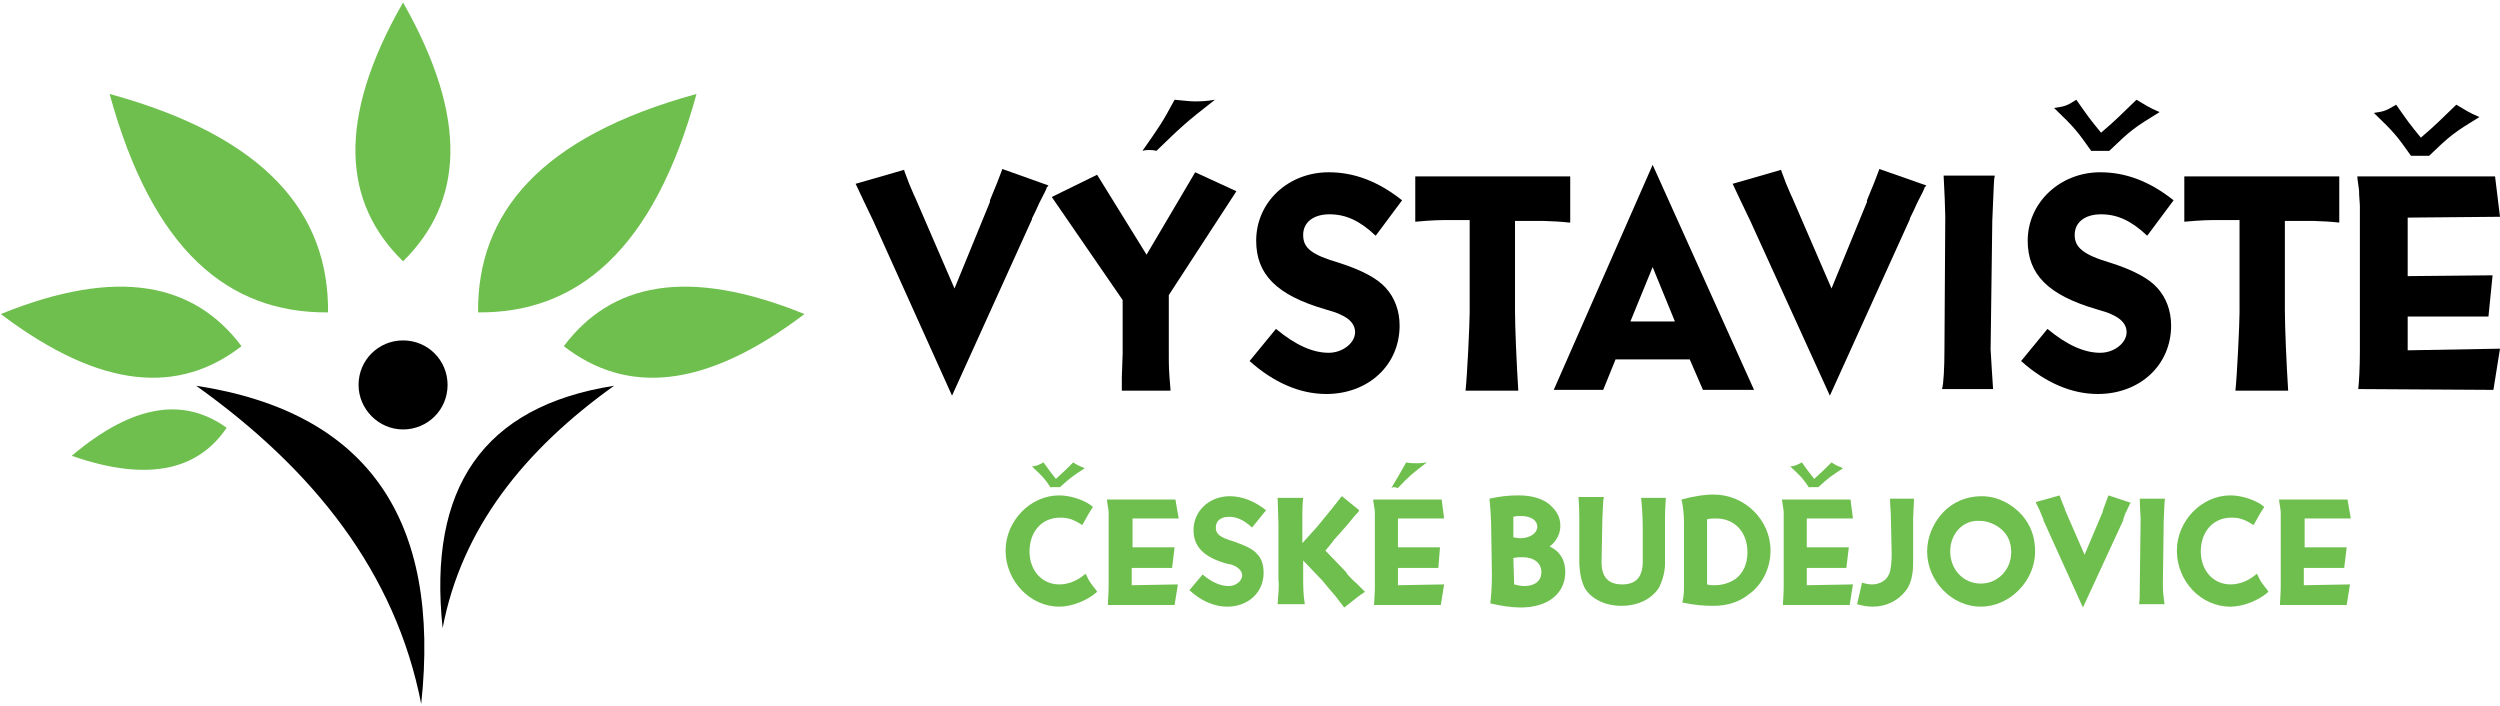 <?xml version="1.0" encoding="utf-8"?>
<!-- Generator: Adobe Illustrator 21.1.0, SVG Export Plug-In . SVG Version: 6.00 Build 0)  -->
<svg version="1.1" id="Vrstva_1" xmlns="http://www.w3.org/2000/svg" xmlns:xlink="http://www.w3.org/1999/xlink" x="0px" y="0px"
	 viewBox="0 0 303.3 85.6" style="enable-background:new 0 0 303.3 85.6;" xml:space="preserve">
<style type="text/css">
	.st0{fill:#6EBF4D;}
	.st1{fill-rule:evenodd;clip-rule:evenodd;}
	.st2{fill-rule:evenodd;clip-rule:evenodd;fill:#6EBF4D;}
	.st3{fill:none;}
</style>
<path d="M127.2,22.5c-0.1,0.1-0.1,0.2-0.2,0.2c0,0.2-0.4,0.9-0.9,1.9c-0.3,0.7-0.6,1.3-0.9,1.9l0,0.1L115.5,48l-9.6-21.3l-0.1-0.2
	l-1.1-2.3l-0.8-1.7l-0.1-0.2l5.9-1.7l0,0.1l0.6,1.6l0.6,1.4l0.1,0.2l4.8,11.1l4.3-10.5l0-0.2l0.9-2.2c0.4-1,0.6-1.6,0.6-1.6
	L127.2,22.5z"/>
<path d="M141.8,35.8v7.4c0,1.1,0,1.7,0.2,4v0.2h-5.9l0-0.2l0-1.4l0.1-2.9v-0.1l0-6.4l-8.6-12.5l5.5-2.7l6,9.7l5.9-10l5,2.3
	L141.8,35.8z M142.5,12.1c1,0.1,1.9,0.2,2.4,0.2c0.6,0,1.4,0,2.5-0.2c-3.6,2.8-4.1,3.3-7.1,6.2c-0.4-0.1-0.7-0.1-0.9-0.1
	c-0.2,0-0.4,0-0.8,0.1C140.7,15.3,141,14.9,142.5,12.1"/>
<path d="M166.9,28.6c-1.9-1.8-3.6-2.6-5.6-2.6c-2,0-3.2,1-3.2,2.5c0,1.6,1,2.4,4.4,3.4c2.8,0.9,4.6,1.9,5.6,3
	c1.1,1.2,1.7,2.8,1.7,4.6c0,4.8-3.8,8.3-8.9,8.3c-3.2,0-6.4-1.4-9.3-4l3.2-3.9c2.4,2,4.5,2.9,6.4,2.9c1.7,0,3.2-1.2,3.2-2.5
	c0-0.9-0.6-1.6-1.7-2.1c-0.6-0.3-0.7-0.3-2-0.7c-5.8-1.7-8.3-4.2-8.3-8.3c0-4.7,3.9-8.3,8.8-8.3c3.1,0,6,1.1,8.9,3.4L166.9,28.6z"/>
<path d="M190.4,27c-0.3,0-0.4-0.1-3.2-0.2h-0.1h-3.3v10.9c0,2,0.2,6.6,0.4,9.7h-6.4c0.2-1.8,0.5-8.1,0.5-9.5V26.7h-2.6
	c-1,0-1.8,0-4,0.2l0-5.5h18.8V27z"/>
<path d="M212.8,47.3h-6.2l-1.6-3.7h-9l-1.5,3.7h-6L200.5,20L212.8,47.3z M200.5,32.4l-2.7,6.6h5.4L200.5,32.4z"/>
<path d="M233.7,22.5c-0.1,0.1-0.1,0.2-0.2,0.2c0,0.2-0.4,0.9-0.9,1.9c-0.3,0.7-0.6,1.3-0.9,1.9l0,0.1L222,48l-9.7-21.3l-0.1-0.2
	l-1.1-2.3l-0.8-1.7l-0.1-0.2l5.9-1.7l0,0.1l0.6,1.6l0.6,1.4l0.1,0.2l4.8,11.1l4.3-10.5l0-0.2l0.9-2.2c0.4-1,0.6-1.6,0.6-1.6
	L233.7,22.5z"/>
<path d="M242,21.4c-0.1,0.3-0.1,0.7-0.3,5.5v0.2l-0.2,15.3c0.1,1.9,0.2,3.1,0.3,4.8h-6.2c0.2-0.5,0.3-2.8,0.3-4.7l0.1-16.2
	c0-0.7-0.1-3.3-0.2-5H242z"/>
<path d="M260.5,28.6c-1.9-1.8-3.6-2.6-5.6-2.6c-2,0-3.2,1-3.2,2.5c0,1.5,1,2.4,4.4,3.4c2.8,0.9,4.6,1.9,5.6,3
	c1.1,1.2,1.7,2.8,1.7,4.6c0,4.8-3.8,8.3-8.9,8.3c-3.2,0-6.4-1.4-9.3-4l3.2-3.9c2.4,2,4.5,2.9,6.4,2.9c1.7,0,3.2-1.2,3.2-2.5
	c0-0.9-0.6-1.6-1.7-2.1c-0.6-0.3-0.7-0.3-2-0.7c-5.8-1.7-8.3-4.2-8.3-8.3c0-4.6,3.9-8.3,8.8-8.3c3.1,0,6,1.1,8.9,3.4L260.5,28.6z
	 M253.7,18.3c-1.7-2.4-2-2.8-4.5-5.2c1.4-0.2,1.6-0.3,2.7-1c1.4,2,1.6,2.3,3,4c2-1.7,2.3-2.1,4.3-4c1.2,0.7,1.4,0.9,2.8,1.5
	c-3.1,1.9-3.5,2.2-6.1,4.7H253.7z"/>
<path d="M283.8,27c-0.3,0-0.4-0.1-3.2-0.2h-0.1h-3.3v10.9c0,2,0.2,6.6,0.4,9.7h-6.4c0.2-1.8,0.5-8.1,0.5-9.5V26.7H269
	c-1,0-1.8,0-4,0.2l0-5.5h18.8V27z"/>
<path d="M303.3,26.3l-11.2,0.1v7.1l10.3-0.1l-0.5,5h-0.3H299h-3h-0.3l-3.6,0v4.1l11.2-0.2l-0.8,5l-16.4-0.1c0.1-0.7,0.2-2.7,0.2-4.6
	V26.7c0-0.7,0-1.1,0-1.7c0-0.4-0.1-1.1-0.1-1.9l-0.2-1.5v-0.2h16.7L303.3,26.3z M292.5,18.9c-1.7-2.4-2-2.8-4.5-5.2
	c1.4-0.2,1.5-0.3,2.7-1c1.4,2,1.6,2.3,3,4c2-1.7,2.3-2.1,4.3-4c1.2,0.7,1.4,0.9,2.8,1.5c-3.1,1.9-3.5,2.2-6.1,4.7H292.5z"/>
<path class="st0" d="M131.3,63.7c-1.1-0.7-1.7-0.9-2.7-0.9c-2.2,0-3.7,1.7-3.7,4.1c0,2.3,1.5,4,3.6,4c1.2,0,2.3-0.5,3.2-1.3
	c0.2,0.3,0.3,0.7,0.6,1.1c0.5,0.7,0.8,1,0.8,1.1c-1.1,1-3,1.8-4.6,1.8c-3.5,0-6.5-3.1-6.5-6.8c0-3.6,3-6.7,6.5-6.7
	c1.4,0,3.2,0.6,4.1,1.4C132.2,62.1,132.2,62.1,131.3,63.7L131.3,63.7z M127.5,59.2c-0.8-1.2-1-1.4-2.3-2.6c0.7-0.1,0.8-0.2,1.4-0.5
	c0.7,1,0.8,1.1,1.5,2c1-0.9,1.1-1,2.1-2c0.6,0.4,0.7,0.4,1.4,0.7c-1.5,1-1.7,1.1-3,2.3H127.5z"/>
<path class="st0" d="M143,62.9l-5.6,0v3.5l5.1,0l-0.3,2.5h-0.1h-1.3h-1.5h-0.2l-1.8,0V71l5.6-0.1l-0.4,2.5l-8.1,0
	c0-0.4,0.1-1.3,0.1-2.3v-7.9c0-0.3,0-0.5,0-0.8c0-0.2,0-0.5-0.1-1l-0.1-0.7v-0.1h8.3L143,62.9z"/>
<path class="st0" d="M151.9,64c-1-0.9-1.8-1.3-2.8-1.3c-1,0-1.6,0.5-1.6,1.3c0,0.8,0.5,1.2,2.2,1.7c1.4,0.5,2.3,0.9,2.8,1.5
	c0.6,0.6,0.8,1.4,0.8,2.3c0,2.4-1.9,4.1-4.4,4.1c-1.6,0-3.2-0.7-4.6-2l1.6-1.9c1.2,1,2.2,1.4,3.2,1.4c0.8,0,1.6-0.6,1.6-1.3
	c0-0.4-0.3-0.8-0.8-1.1c-0.3-0.1-0.3-0.2-1-0.3c-2.9-0.8-4.1-2.1-4.1-4.1c0-2.3,1.9-4.1,4.4-4.1c1.5,0,3,0.6,4.4,1.7L151.9,64z"/>
<path class="st0" d="M164.9,61.9l-0.1,0.2c-0.4,0.4-0.8,0.9-1.2,1.4c-1.2,1.4-1.9,2.1-1.9,2.2l-0.9,1.1l2.5,2.6
	c0.1,0.1,0.1,0.1,0.1,0.2c0.1,0.1,0.6,0.7,1.2,1.2c0.5,0.5,0.7,0.7,1,1c-0.9,0.6-1,0.7-2.5,1.9l-0.1-0.1l-1-1.3
	c-0.6-0.7-1.2-1.4-1.6-1.9l-2.3-2.4V70c0,1,0,2.1,0.2,3.3H155c0.1-1.4,0.2-2.3,0.1-2.9v-6.8c0-0.8-0.1-2.6-0.1-3.2h3.1
	c-0.1,0.8-0.1,1.9-0.1,2.3v3.2l1.8-2l1.8-2.2l1.1-1.4l0.1-0.1L164.9,61.9z"/>
<path class="st0" d="M175.2,62.9l-5.6,0v3.5l5.1,0l-0.2,2.5h-0.1h-1.3h-1.5h-0.2l-1.8,0V71l5.6-0.1l-0.4,2.5l-8.1,0
	c0-0.4,0.1-1.4,0.1-2.3v-7.9c0-0.3,0-0.5,0-0.8c0-0.2,0-0.5-0.1-1l-0.1-0.7v-0.1h8.3L175.2,62.9z M170.6,56.1
	c0.5,0.1,0.9,0.1,1.2,0.1c0.3,0,0.7,0,1.3-0.1c-1.8,1.4-2.1,1.6-3.5,3.1c-0.2,0-0.3-0.1-0.4-0.1c-0.1,0-0.2,0-0.4,0.1
	C169.7,57.7,169.8,57.5,170.6,56.1"/>
<path class="st0" d="M180.9,63.4c-0.1-2.5-0.2-2.6-0.2-2.9c1.3-0.3,2.4-0.4,3.6-0.4c1.7,0,3.2,0.5,4,1.4c0.7,0.7,1,1.4,1,2.3
	c0,1-0.5,1.9-1.3,2.5c1.3,0.6,1.9,1.7,1.9,3.1c0,2.6-2.1,4.3-5.4,4.3c-1.2,0-2.4-0.2-3.7-0.5c0.1-0.6,0.2-2.2,0.2-3.4L180.9,63.4
	L180.9,63.4z M183.6,65.2c0.3,0,0.5,0.1,0.8,0.1c1.2,0,2.1-0.6,2.1-1.4c0-0.8-0.8-1.3-2-1.3c-0.3,0-0.6,0-0.9,0.1L183.6,65.2z
	 M183.7,70.9c0.4,0.1,0.8,0.2,1.2,0.2c1.3,0,2.1-0.6,2.1-1.7c0-1.1-0.9-1.8-2.3-1.8c-0.3,0-0.7,0-1.1,0.1L183.7,70.9z"/>
<path class="st0" d="M202.1,60.4c0,0.3-0.1,1.2-0.1,2.5l0,5.5c0,1.1-0.4,2.3-0.8,3c-0.9,1.3-2.5,2.1-4.5,2.1c-1.9,0-3.6-0.8-4.4-2.1
	c-0.4-0.7-0.7-1.9-0.7-3.4v-5c0-0.4,0-1.5-0.1-2.7h3.1c-0.1,0.3-0.1,0.3-0.2,2.6v0.1l-0.1,5.2c0,1.8,0.8,2.7,2.5,2.7
	c1.7,0,2.5-0.9,2.5-2.8l0-3.9v0c0-1.5-0.1-2.8-0.2-3.8H202.1z"/>
<path class="st0" d="M204.3,63.2c0-0.6-0.1-1.8-0.3-2.6c1.5-0.4,2.7-0.6,3.9-0.6c3.8,0,6.9,3.1,6.9,6.8c0,2-0.9,4-2.5,5.2
	c-1.2,1-2.7,1.5-4.4,1.5c-1.2,0-2.4-0.1-3.8-0.4c0.2-0.8,0.2-1.4,0.2-2.3V63.2z M207.1,70.9c0.3,0.1,0.6,0.1,0.9,0.1
	c1,0,1.9-0.3,2.6-0.8c0.9-0.7,1.4-1.8,1.4-3.2c0-2.4-1.5-4.1-3.8-4.1c-0.4,0-0.7,0-1.1,0.1V70.9z"/>
<path class="st0" d="M224.8,62.9l-5.6,0v3.5l5.1,0l-0.3,2.5H224h-1.3h-1.5h-0.2l-1.8,0V71l5.6-0.1l-0.4,2.5l-8.1,0
	c0-0.4,0.1-1.3,0.1-2.3v-7.9c0-0.3,0-0.5,0-0.8c0-0.2,0-0.5-0.1-1l-0.1-0.7v-0.1h8.3L224.8,62.9z M219.5,59.2
	c-0.8-1.2-1-1.4-2.3-2.6c0.7-0.1,0.8-0.2,1.4-0.5c0.7,1,0.8,1.1,1.5,2c1-0.9,1.1-1,2.1-2c0.6,0.4,0.7,0.4,1.4,0.7
	c-1.5,1-1.7,1.1-3,2.3H219.5z"/>
<path class="st0" d="M232.2,60.5c0,0.3,0,0.4-0.1,2.4V63l0,5.3c0,1.5-0.3,2.7-1,3.5c-0.9,1.1-2.3,1.8-3.9,1.8
	c-0.6,0-1.2-0.1-1.9-0.3l0.6-2.6c0.4,0.1,0.8,0.2,1.2,0.2c1,0,1.8-0.5,2.1-1.3c0.2-0.4,0.3-1.5,0.3-2.4l-0.1-4.5
	c0-0.6-0.1-1.3-0.1-2.2L232.2,60.5L232.2,60.5z"/>
<path class="st0" d="M245.4,62.6c1,1.2,1.5,2.6,1.5,4.3c0,3.6-3.1,6.7-6.6,6.7c-3.5,0-6.5-3.1-6.5-6.7c0-1.7,0.7-3.4,1.9-4.7
	c1.2-1.3,2.9-2,4.7-2C242.3,60.2,244.1,61.1,245.4,62.6 M236.6,66.9c0,2.2,1.6,3.9,3.7,3.9c2.1,0,3.7-1.7,3.7-3.8
	c0-1.2-0.4-2.1-1.2-2.8c-0.7-0.6-1.7-1-2.5-1C238.2,63,236.6,64.7,236.6,66.9"/>
<path class="st0" d="M258.5,61c0,0.1-0.1,0.1-0.1,0.1c0,0.1-0.2,0.4-0.4,0.9c-0.2,0.3-0.3,0.7-0.4,1l0,0.1l-4.9,10.6l-4.8-10.6
	l0-0.1l-0.5-1.2l-0.4-0.8l0-0.1l2.9-0.8l0,0.1l0.3,0.8l0.3,0.7l0,0.1l2.4,5.5l2.2-5.2l0-0.1l0.4-1.1c0.2-0.5,0.3-0.8,0.3-0.8
	L258.5,61z"/>
<path class="st0" d="M262.7,60.4c-0.1,0.2-0.1,0.4-0.2,2.8v0.1l-0.1,7.6c0,1,0.1,1.6,0.2,2.4h-3.1c0.1-0.2,0.1-1.4,0.1-2.3l0.1-8
	c0-0.3-0.1-1.6-0.1-2.5H262.7z"/>
<path class="st0" d="M273.4,63.7c-1.1-0.7-1.7-0.9-2.7-0.9c-2.2,0-3.7,1.7-3.7,4.1c0,2.3,1.5,4,3.6,4c1.2,0,2.3-0.5,3.2-1.3
	c0.2,0.3,0.3,0.7,0.6,1.1c0.5,0.7,0.8,1,0.8,1.1c-1.1,1-3,1.8-4.6,1.8c-3.6,0-6.5-3.1-6.5-6.8c0-3.6,3-6.7,6.5-6.7
	c1.4,0,3.2,0.6,4.1,1.4C274.3,62.1,274.3,62.1,273.4,63.7L273.4,63.7z"/>
<path class="st0" d="M285.2,62.9l-5.6,0v3.5l5.1,0l-0.3,2.5h-0.1H283h-1.5h-0.2l-1.8,0V71l5.6-0.1l-0.4,2.5l-8.1,0
	c0-0.4,0.1-1.3,0.1-2.3v-7.9c0-0.3,0-0.5,0-0.8c0-0.2,0-0.5-0.1-1l-0.1-0.7v-0.1h8.3L285.2,62.9z"/>
<path class="st1" d="M23.8,46.8c20.9,3.2,29.7,16.3,27.3,38.6C48,69.5,38.1,57,23.8,46.8"/>
<path class="st1" d="M74.5,46.8c-15.9,2.5-22.6,12.4-20.8,29.4C56,64.1,63.6,54.6,74.5,46.8"/>
<path class="st1" d="M48.9,52.1c3,0,5.4-2.4,5.4-5.4c0-3-2.4-5.4-5.4-5.4c-3,0-5.4,2.4-5.4,5.4C43.5,49.6,45.9,52.1,48.9,52.1"/>
<path class="st2" d="M48.9,0.3L48.9,0.3L48.9,0.3L48.9,0.3c-8.2,14.3-7.2,24.4,0,31.4v0l0,0l0,0v0C56.1,24.6,57,14.6,48.9,0.3
	L48.9,0.3z"/>
<path class="st2" d="M84.5,11.4L84.5,11.4L84.5,11.4L84.5,11.4c-19,5.2-26.6,14.5-26.5,26.5l0,0h0v0l0,0C70,38,79.3,30.4,84.5,11.4
	L84.5,11.4z"/>
<path class="st2" d="M97.6,38.1L97.6,38.1L97.6,38.1L97.6,38.1c-14.3-5.8-23.5-3.7-29.2,3.9h0l0,0h0C75.9,47.8,85.3,47.4,97.6,38.1
	L97.6,38.1z"/>
<path class="st2" d="M13.3,11.4L13.3,11.4L13.3,11.4L13.3,11.4c19,5.2,26.6,14.5,26.5,26.5l0,0h0v0l0,0C27.7,38,18.5,30.4,13.3,11.4
	L13.3,11.4z"/>
<path class="st2" d="M0.1,38.1L0.1,38.1L0.1,38.1L0.1,38.1c14.3-5.8,23.5-3.7,29.2,3.9h0l0,0h0h0C21.8,47.8,12.4,47.4,0.1,38.1
	L0.1,38.1z"/>
<path class="st2" d="M8.7,55.3L8.7,55.3L8.7,55.3L8.7,55.3c7.7-6.5,13.8-7,18.8-3.4h0h0l0,0h0C24.1,56.9,18.2,58.6,8.7,55.3
	L8.7,55.3z"/>
<rect class="st3" width="303.3" height="85.6"/>
</svg>
